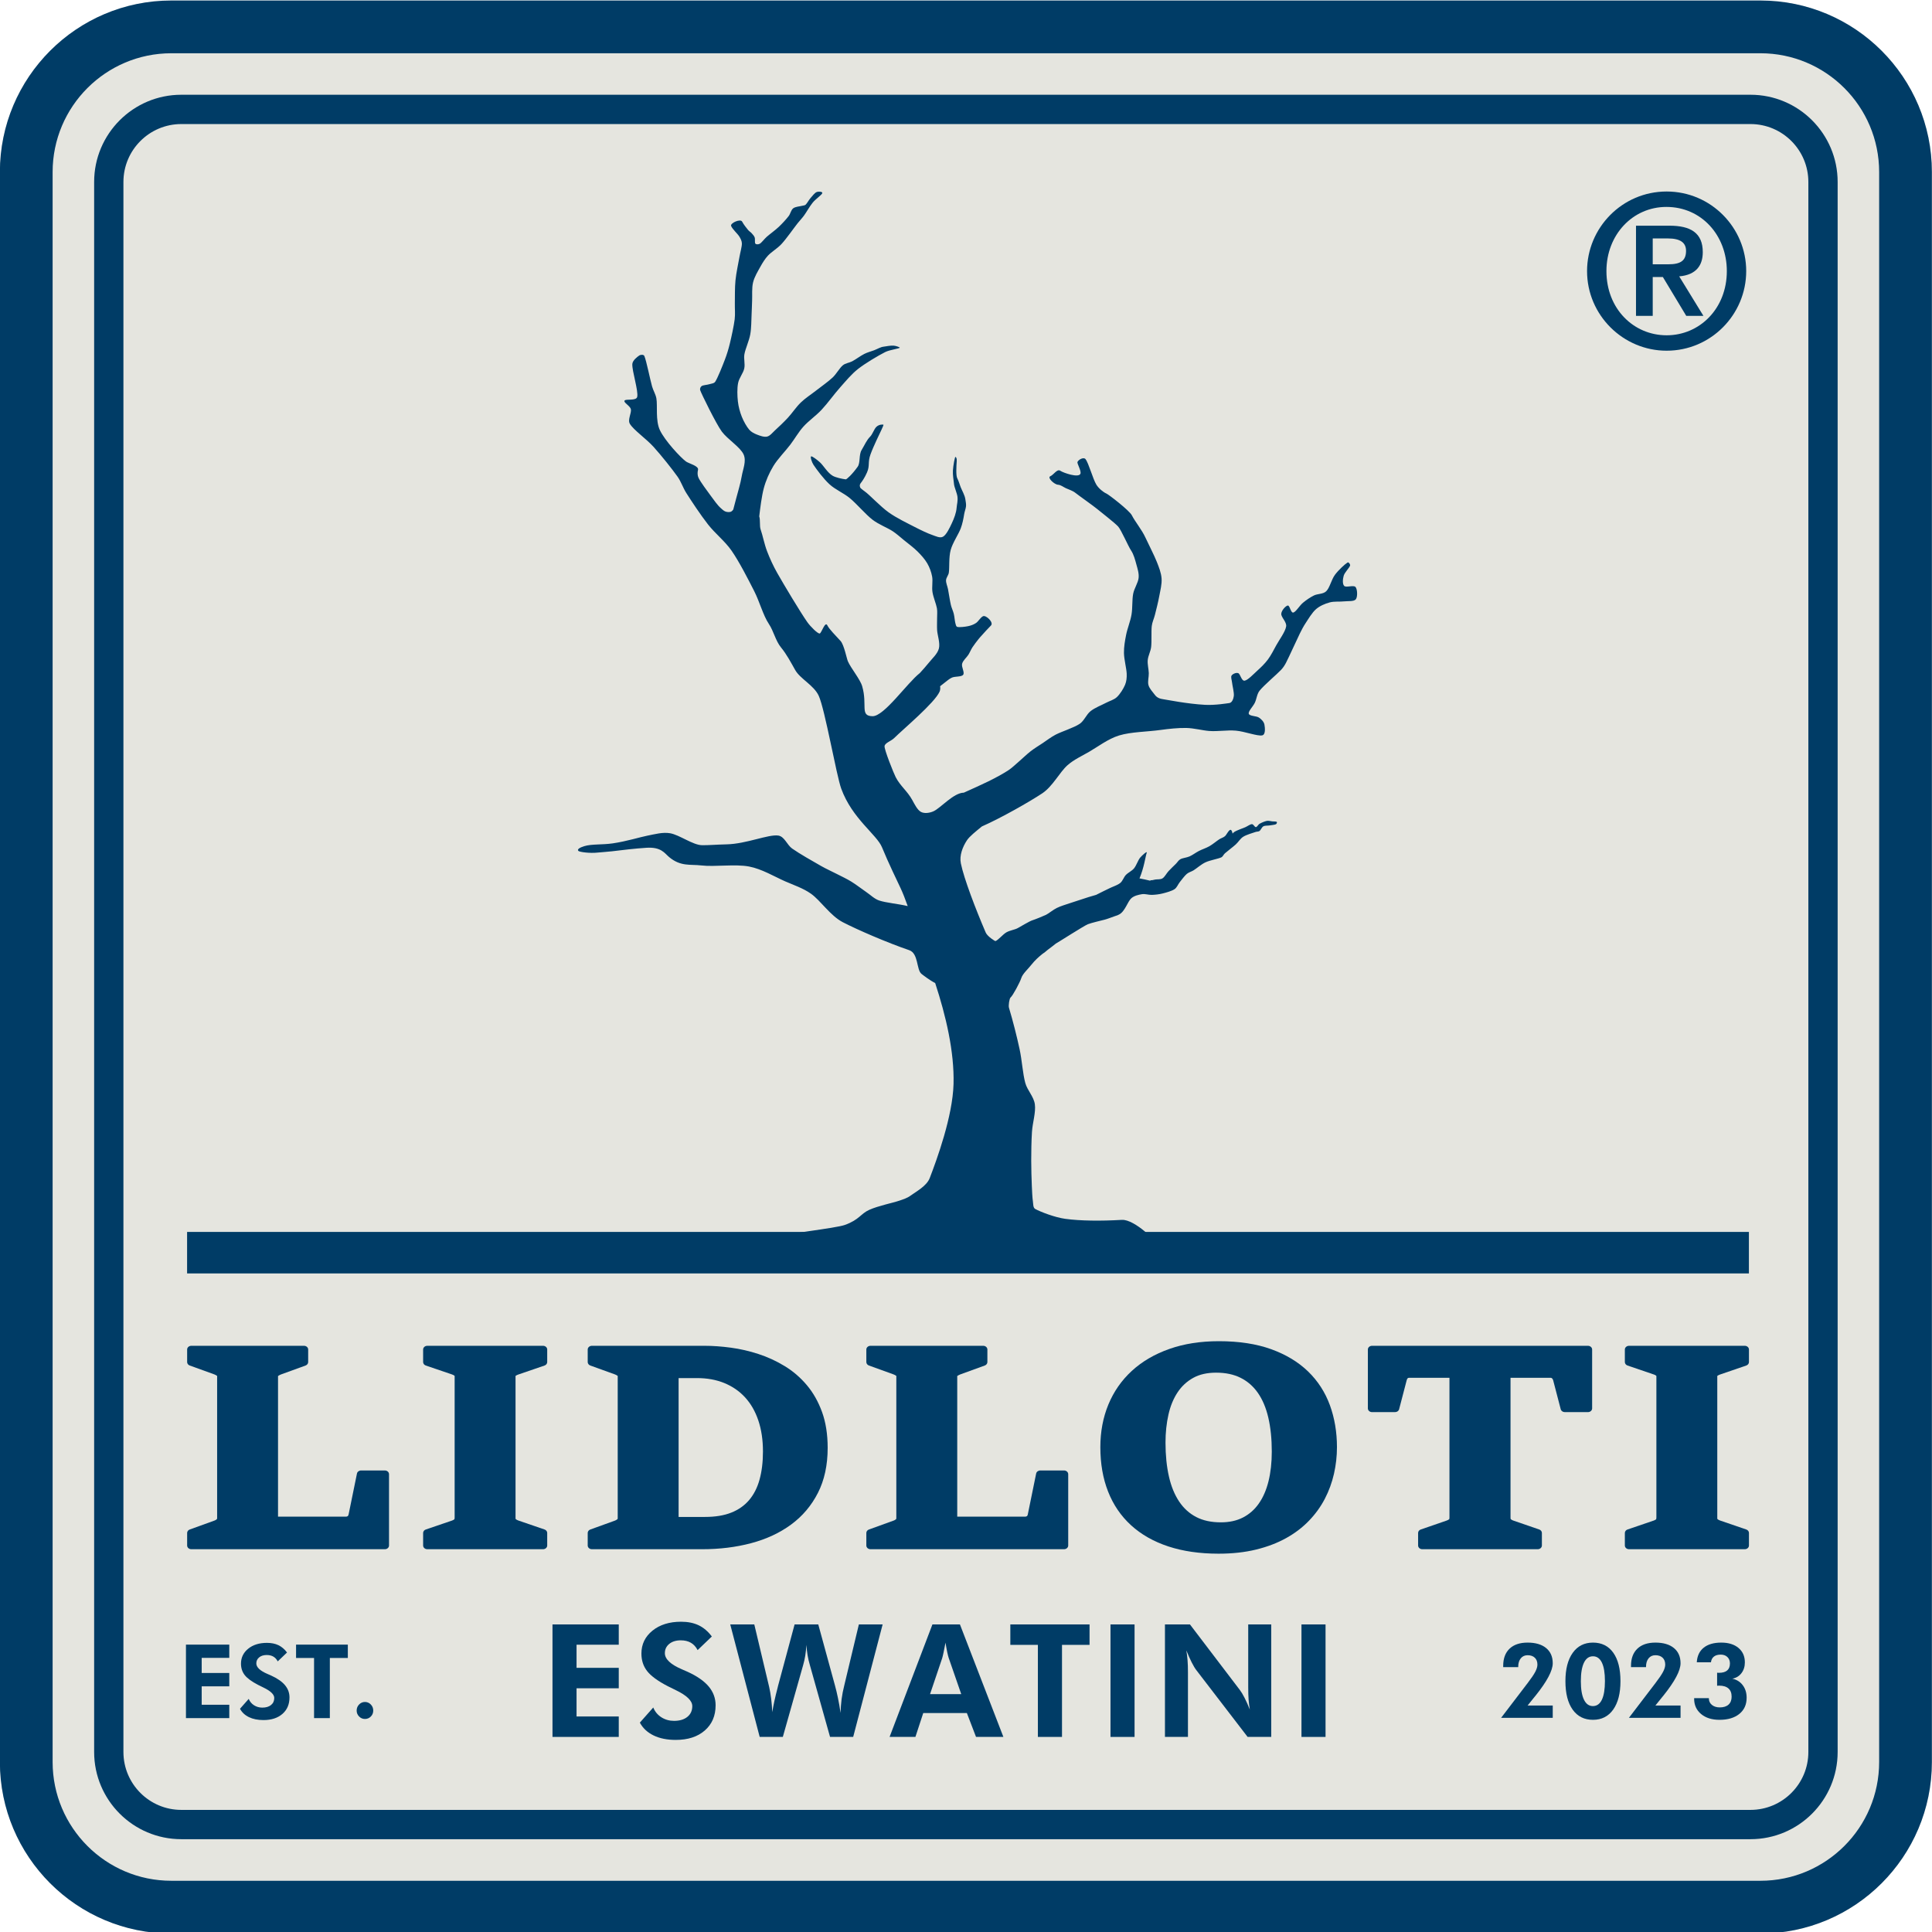<?xml version="1.0" encoding="UTF-8" standalone="no"?>
<svg xmlns="http://www.w3.org/2000/svg" xmlns:xlink="http://www.w3.org/1999/xlink" xmlns:serif="http://www.serif.com/" width="100%" height="100%" viewBox="0 0 3445 3445" version="1.1" xml:space="preserve" style="fill-rule:evenodd;clip-rule:evenodd;stroke-linejoin:round;stroke-miterlimit:2;">
    <g transform="matrix(4.167,0,0,4.167,0,0)">
        <g transform="matrix(1,0,0,1,-1340.55,-826.772)">
            <g transform="matrix(0.704,0,0,0.704,519.098,367.503)">
                <path d="M2341.1,756.948C2341.1,699.402 2294.41,652.682 2236.89,652.682L1270.98,652.682C1213.47,652.682 1166.77,699.402 1166.77,756.948C1166.77,756.948 1166.77,1723.37 1166.77,1723.37C1166.77,1780.91 1213.47,1827.63 1270.98,1827.63L2236.89,1827.63C2294.41,1827.63 2341.1,1780.91 2341.1,1723.37C2341.1,1723.37 2341.1,756.948 2341.1,756.948Z" style="fill:rgb(229,229,223);"></path>
            </g>
            <g transform="matrix(0.704,0,0,0.704,519.098,367.503)">
                <path d="M2341.1,756.948C2341.1,699.402 2294.41,652.682 2236.89,652.682L1270.98,652.682C1213.47,652.682 1166.77,699.402 1166.77,756.948C1166.77,756.948 1166.77,1723.37 1166.77,1723.37C1166.77,1780.91 1213.47,1827.63 1270.98,1827.63L2236.89,1827.63C2294.41,1827.63 2341.1,1780.91 2341.1,1723.37C2341.1,1723.37 2341.1,756.948 2341.1,756.948ZM2309.05,756.948C2309.05,717.098 2276.72,684.744 2236.89,684.744L1270.98,684.744C1231.15,684.744 1198.82,717.098 1198.82,756.948L1198.82,1723.37C1198.82,1763.22 1231.15,1795.57 1270.98,1795.57L2236.89,1795.57C2276.72,1795.57 2309.05,1763.22 2309.05,1723.37L2309.05,756.948Z" style="fill:rgb(0,60,102);"></path>
            </g>
            <g transform="matrix(0.672,0,0,0.672,575.227,407.169)">
                <path d="M2309.05,740.285C2309.05,709.631 2284.18,684.744 2253.54,684.744L1254.33,684.744C1223.69,684.744 1198.82,709.631 1198.82,740.285L1198.82,1740.03C1198.82,1770.68 1223.69,1795.57 1254.33,1795.57L2253.54,1795.57C2284.18,1795.57 2309.05,1770.68 2309.05,1740.03L2309.05,740.285ZM2290.4,740.285L2290.4,1740.03C2290.4,1760.38 2273.89,1776.91 2253.54,1776.91L1254.33,1776.91C1233.99,1776.91 1217.47,1760.38 1217.47,1740.03L1217.47,740.285C1217.47,719.93 1233.99,703.405 1254.33,703.405C1254.33,703.405 2253.54,703.405 2253.54,703.405C2273.89,703.405 2290.4,719.93 2290.4,740.285Z" style="fill:rgb(0,60,102);"></path>
            </g>
            <g transform="matrix(0.86,0,0,0.763,209.073,-113.979)">
                <path d="M1410.08,2090.76C1409.3,2091.08 1408.79,2091.84 1408.79,2092.69L1408.79,2099.74C1408.79,2100.89 1409.72,2101.82 1410.87,2101.82L1507.16,2101.82C1508.31,2101.82 1509.24,2100.89 1509.24,2099.74L1509.24,2059.74C1509.24,2058.59 1508.31,2057.65 1507.16,2057.65L1495.34,2057.65C1494.33,2057.65 1493.47,2058.37 1493.29,2059.36L1489.13,2082.3C1489.07,2082.58 1488.99,2082.82 1488.88,2083.04C1488.88,2083.04 1488.88,2083.04 1488.88,2083.04C1488.83,2083.13 1488.78,2083.2 1488.71,2083.26C1488.58,2083.35 1488.44,2083.43 1488.28,2083.48C1488.13,2083.53 1487.98,2083.56 1487.84,2083.56C1487.84,2083.56 1454.01,2083.56 1454.01,2083.56C1454.01,2083.56 1454.01,2005.19 1454.01,2005.19C1454.01,2004.95 1453.95,2004.74 1454.09,2004.63C1454.52,2004.29 1455,2004.01 1455.53,2003.78C1455.54,2003.78 1467.72,1998.79 1467.72,1998.79C1468.5,1998.46 1469.01,1997.7 1469.01,1996.86L1469.01,1989.81C1469.01,1988.66 1468.08,1987.73 1466.93,1987.73L1410.87,1987.73C1409.72,1987.73 1408.79,1988.66 1408.79,1989.81L1408.79,1996.86C1408.79,1997.7 1409.3,1998.47 1410.08,1998.79L1422.34,2003.78C1422.83,2003.99 1423.27,2004.26 1423.64,2004.58C1423.78,2004.7 1423.71,2004.92 1423.71,2005.19C1423.71,2005.19 1423.71,2084.05 1423.71,2084.05C1423.71,2084.47 1423.73,2084.81 1423.52,2085.01C1423.52,2085.01 1423.52,2085.01 1423.52,2085.01C1423.18,2085.34 1422.8,2085.59 1422.39,2085.75C1422.38,2085.75 1422.37,2085.76 1422.36,2085.76L1410.08,2090.76Z" style="fill:rgb(0,60,102);fill-rule:nonzero;"></path>
                <path d="M1527.55,2090.75C1526.74,2091.05 1526.21,2091.83 1526.21,2092.69L1526.21,2099.74C1526.21,2100.89 1527.14,2101.82 1528.29,2101.82L1585.87,2101.82C1587.02,2101.82 1587.95,2100.89 1587.95,2099.74L1587.95,2092.69C1587.95,2091.83 1587.42,2091.06 1586.62,2090.75L1573.65,2085.74C1573.12,2085.54 1572.69,2085.3 1572.34,2084.97C1572.15,2084.79 1572.19,2084.46 1572.19,2084.05L1572.19,2005.19C1572.19,2004.92 1572.12,2004.7 1572.26,2004.58C1572.63,2004.26 1573.09,2004.02 1573.65,2003.81L1586.62,1998.8C1587.42,1998.49 1587.95,1997.72 1587.95,1996.86L1587.95,1989.81C1587.95,1988.66 1587.02,1987.73 1585.87,1987.73L1528.29,1987.73C1527.14,1987.73 1526.21,1988.66 1526.21,1989.81L1526.21,1996.86C1526.21,1997.72 1526.74,1998.49 1527.55,1998.8L1540.58,2003.8C1540.59,2003.81 1540.61,2003.81 1540.62,2003.82C1541.06,2003.98 1541.45,2004.2 1541.78,2004.5C1541.78,2004.5 1541.78,2004.5 1541.78,2004.5C1541.94,2004.64 1541.89,2004.89 1541.89,2005.19C1541.89,2005.19 1541.89,2084.05 1541.89,2084.05C1541.89,2084.34 1541.87,2084.59 1541.83,2084.8C1541.81,2084.89 1541.82,2084.96 1541.78,2085.01C1541.5,2085.3 1541.09,2085.53 1540.57,2085.75C1540.55,2085.76 1527.55,2090.75 1527.55,2090.75Z" style="fill:rgb(0,60,102);fill-rule:nonzero;"></path>
                <path d="M1609.4,2090.76C1608.62,2091.08 1608.1,2091.84 1608.1,2092.69L1608.1,2099.74C1608.1,2100.89 1609.04,2101.82 1610.19,2101.82L1665.04,2101.82C1673.73,2101.82 1681.85,2100.69 1689.38,2098.44C1697.01,2096.16 1703.64,2092.68 1709.28,2088.01C1714.95,2083.32 1719.41,2077.39 1722.65,2070.22C1725.87,2063.1 1727.5,2054.69 1727.5,2044.96C1727.5,2037.35 1726.56,2030.66 1724.71,2024.89C1722.84,2019.08 1720.31,2014.04 1717.12,2009.78C1713.92,2005.5 1710.24,2001.93 1706.06,1999.08C1701.93,1996.25 1697.58,1994 1693.03,1992.33C1688.5,1990.66 1683.92,1989.48 1679.29,1988.78C1674.68,1988.08 1670.31,1987.73 1666.17,1987.73C1666.17,1987.73 1610.19,1987.73 1610.19,1987.73C1609.04,1987.73 1608.1,1988.66 1608.1,1989.81L1608.1,1996.86C1608.1,1997.7 1608.62,1998.47 1609.4,1998.79L1621.65,2003.78C1622.15,2003.99 1622.59,2004.26 1622.96,2004.58C1623.1,2004.7 1623.03,2004.92 1623.03,2005.19L1623.03,2084.05C1623.03,2084.46 1623.07,2084.79 1622.88,2084.97C1622.53,2085.3 1622.12,2085.57 1621.66,2085.77C1621.65,2085.77 1609.4,2090.76 1609.4,2090.76ZM1666.48,2083.71L1653.33,2083.71C1653.33,2083.71 1653.33,2005.84 1653.33,2005.84C1653.33,2005.84 1662.46,2005.84 1662.46,2005.84C1667.49,2005.84 1672.04,2006.76 1676.09,2008.63C1680.12,2010.5 1683.55,2013.16 1686.38,2016.62C1689.25,2020.14 1691.44,2024.43 1692.97,2029.51C1694.53,2034.68 1695.3,2040.52 1695.3,2047.01C1695.3,2052.93 1694.73,2058.22 1693.58,2062.87C1692.47,2067.37 1690.74,2071.19 1688.38,2074.31C1686.06,2077.36 1683.12,2079.69 1679.56,2081.28C1675.91,2082.92 1671.55,2083.71 1666.48,2083.71Z" style="fill:rgb(0,60,102);fill-rule:nonzero;"></path>
                <path d="M1748.04,2090.76C1747.25,2091.08 1746.74,2091.84 1746.74,2092.69L1746.74,2099.74C1746.74,2100.89 1747.67,2101.82 1748.82,2101.82L1845.11,2101.82C1846.26,2101.82 1847.19,2100.89 1847.19,2099.74L1847.19,2059.74C1847.19,2058.59 1846.26,2057.65 1845.11,2057.65L1833.29,2057.65C1832.29,2057.65 1831.42,2058.37 1831.24,2059.36L1827.08,2082.3C1827.02,2082.58 1826.95,2082.82 1826.83,2083.04C1826.83,2083.04 1826.83,2083.04 1826.83,2083.04C1826.79,2083.13 1826.74,2083.2 1826.66,2083.26C1826.54,2083.35 1826.39,2083.43 1826.23,2083.48C1826.08,2083.53 1825.94,2083.56 1825.79,2083.56C1825.79,2083.56 1791.97,2083.56 1791.97,2083.56C1791.97,2083.56 1791.97,2005.19 1791.97,2005.19C1791.97,2004.95 1791.9,2004.74 1792.04,2004.63C1792.48,2004.29 1792.96,2004.01 1793.49,2003.78C1793.5,2003.78 1805.67,1998.79 1805.67,1998.79C1806.46,1998.46 1806.97,1997.7 1806.97,1996.86L1806.97,1989.81C1806.97,1988.66 1806.04,1987.73 1804.88,1987.73L1748.82,1987.73C1747.67,1987.73 1746.74,1988.66 1746.74,1989.81L1746.74,1996.86C1746.74,1997.7 1747.25,1998.47 1748.04,1998.79L1760.29,2003.78C1760.79,2003.99 1761.22,2004.26 1761.6,2004.58C1761.74,2004.7 1761.66,2004.92 1761.66,2005.19L1761.66,2084.05C1761.66,2084.47 1761.68,2084.81 1761.48,2085.01C1761.48,2085.01 1761.48,2085.01 1761.48,2085.01C1761.13,2085.34 1760.76,2085.59 1760.35,2085.75C1760.34,2085.75 1760.32,2085.76 1760.31,2085.76L1748.04,2090.76Z" style="fill:rgb(0,60,102);fill-rule:nonzero;"></path>
                <path d="M1922.01,2104.32C1928.88,2104.32 1935.1,2103.55 1940.67,2102.01C1946.28,2100.46 1951.26,2098.32 1955.61,2095.59C1959.99,2092.85 1963.78,2089.59 1967,2085.82C1970.21,2082.07 1972.83,2077.97 1974.88,2073.53C1976.92,2069.11 1978.43,2064.44 1979.43,2059.5C1980.41,2054.6 1980.91,2049.62 1980.91,2044.59C1980.91,2036.12 1979.73,2028.28 1977.4,2021.06C1975.03,2013.75 1971.4,2007.43 1966.54,2002.12C1961.66,1996.8 1955.53,1992.63 1948.13,1989.62C1940.81,1986.65 1932.16,1985.15 1922.16,1985.15C1912.98,1985.15 1904.76,1986.61 1897.49,1989.51C1890.15,1992.42 1883.94,1996.53 1878.84,2001.81C1873.74,2007.09 1869.85,2013.38 1867.17,2020.68C1864.52,2027.92 1863.18,2035.89 1863.18,2044.59C1863.18,2053.83 1864.46,2062.11 1867.01,2069.43C1869.59,2076.86 1873.4,2083.16 1878.43,2088.35C1883.46,2093.54 1889.65,2097.51 1897,2100.25C1904.26,2102.95 1912.59,2104.32 1922.01,2104.32ZM1923.14,2086.74C1918.4,2086.74 1914.32,2085.77 1910.9,2083.77C1907.48,2081.77 1904.66,2078.89 1902.43,2075.15C1900.12,2071.26 1898.41,2066.57 1897.31,2061.07C1896.17,2055.43 1895.6,2049.08 1895.6,2042.01C1895.6,2036.4 1896.09,2031.14 1897.08,2026.25C1898.04,2021.47 1899.55,2017.32 1901.64,2013.79C1903.66,2010.38 1906.24,2007.68 1909.4,2005.71C1912.53,2003.75 1916.33,2002.8 1920.79,2002.8C1925.5,2002.8 1929.58,2003.76 1933.02,2005.72C1936.46,2007.67 1939.3,2010.48 1941.56,2014.13C1943.89,2017.91 1945.62,2022.53 1946.75,2028C1947.91,2033.61 1948.48,2039.97 1948.48,2047.09C1948.48,2053.23 1947.93,2058.8 1946.83,2063.79C1945.75,2068.66 1944.14,2072.83 1941.98,2076.28C1939.9,2079.62 1937.29,2082.2 1934.14,2084.03C1931.01,2085.85 1927.34,2086.74 1923.14,2086.74Z" style="fill:rgb(0,60,102);fill-rule:nonzero;"></path>
                <path d="M2022.62,2090.75C2021.81,2091.06 2021.29,2091.83 2021.29,2092.69L2021.29,2099.74C2021.29,2100.89 2022.22,2101.82 2023.37,2101.82L2080.79,2101.82C2081.94,2101.82 2082.88,2100.89 2082.88,2099.74L2082.88,2092.69C2082.88,2091.83 2082.35,2091.06 2081.55,2090.75L2068.67,2085.75C2068.65,2085.74 2068.63,2085.74 2068.62,2085.73C2068.18,2085.57 2067.8,2085.33 2067.46,2085.01C2067.25,2084.81 2067.27,2084.47 2067.27,2084.05C2067.27,2084.05 2067.27,2005.68 2067.27,2005.68C2067.27,2005.68 2087.31,2005.68 2087.31,2005.68C2087.52,2005.68 2087.7,2005.78 2087.87,2005.93C2087.87,2005.93 2087.87,2005.93 2087.87,2005.93C2088.16,2006.18 2088.34,2006.54 2088.47,2006.99C2088.47,2007 2092.25,2023.31 2092.25,2023.31C2092.47,2024.26 2093.31,2024.93 2094.28,2024.93L2105.79,2024.93C2106.94,2024.93 2107.88,2023.99 2107.88,2022.84L2107.88,1989.81C2107.88,1988.66 2106.94,1987.73 2105.79,1987.73L1998.37,1987.73C1997.22,1987.73 1996.29,1988.66 1996.29,1989.81L1996.29,2022.84C1996.29,2023.99 1997.22,2024.93 1998.37,2024.93L2009.81,2024.93C2010.78,2024.93 2011.62,2024.26 2011.84,2023.31L2015.62,2006.98C2015.75,2006.5 2015.9,2006.11 2016.17,2005.86C2016.17,2005.86 2016.17,2005.86 2016.17,2005.86C2016.34,2005.71 2016.58,2005.68 2016.85,2005.68C2016.85,2005.68 2036.89,2005.68 2036.89,2005.68C2036.89,2005.68 2036.89,2084.05 2036.89,2084.05C2036.89,2084.33 2036.87,2084.57 2036.83,2084.78C2036.81,2084.86 2036.82,2084.93 2036.78,2084.97C2036.47,2085.28 2036.03,2085.53 2035.48,2085.75C2035.47,2085.76 2022.62,2090.75 2022.62,2090.75Z" style="fill:rgb(0,60,102);fill-rule:nonzero;"></path>
                <path d="M2125.5,2090.75C2124.7,2091.05 2124.16,2091.83 2124.16,2092.69L2124.16,2099.74C2124.16,2100.89 2125.1,2101.82 2126.25,2101.82L2183.82,2101.82C2184.97,2101.82 2185.91,2100.89 2185.91,2099.74L2185.91,2092.69C2185.91,2091.83 2185.38,2091.06 2184.57,2090.75L2171.6,2085.74C2171.08,2085.54 2170.64,2085.3 2170.3,2084.97C2170.11,2084.79 2170.15,2084.46 2170.15,2084.05C2170.15,2084.05 2170.15,2005.19 2170.15,2005.19C2170.15,2004.92 2170.08,2004.7 2170.22,2004.58C2170.58,2004.26 2171.05,2004.02 2171.6,2003.81L2184.57,1998.8C2185.38,1998.49 2185.91,1997.72 2185.91,1996.86L2185.91,1989.81C2185.91,1988.66 2184.97,1987.73 2183.82,1987.73L2126.25,1987.73C2125.1,1987.73 2124.16,1988.66 2124.16,1989.81L2124.16,1996.86C2124.16,1997.72 2124.7,1998.49 2125.5,1998.8L2138.53,2003.8C2138.55,2003.81 2138.56,2003.81 2138.58,2003.82C2139.02,2003.98 2139.41,2004.2 2139.74,2004.5C2139.74,2004.5 2139.74,2004.5 2139.74,2004.5C2139.89,2004.64 2139.85,2004.89 2139.85,2005.19C2139.85,2005.19 2139.85,2084.05 2139.85,2084.05C2139.85,2084.34 2139.83,2084.59 2139.78,2084.8C2139.77,2084.89 2139.78,2084.96 2139.74,2085.01C2139.46,2085.3 2139.04,2085.53 2138.52,2085.75C2138.51,2085.76 2125.5,2090.75 2125.5,2090.75Z" style="fill:rgb(0,60,102);fill-rule:nonzero;"></path>
            </g>
            <g transform="matrix(1,0,0,1,-5.50671e-13,2.591)">
                <g transform="matrix(0.86,0,0,0.821,246.385,34.517)">
                    <rect x="1365.38" y="1603.93" width="777.121" height="21.629" style="fill:rgb(0,60,102);"></rect>
                </g>
                <g transform="matrix(0.602,0,0,0.602,708.641,584.785)">
                    <path d="M1694.91,1041.74C1693.18,1036.86 1691.47,1032.42 1689.68,1028.66C1687.83,1024.75 1685.94,1020.8 1684.1,1016.84C1681.47,1011.19 1678.92,1005.54 1676.64,999.981C1672.86,990.76 1655.5,979.723 1647.66,958.28C1644.2,948.805 1636.09,901.872 1631.65,892.237C1628.19,884.73 1618.54,880.303 1614.95,873.976C1611.84,868.501 1608.9,862.831 1604.91,857.97C1600.92,853.109 1599.71,846.426 1596.17,841.114C1592.12,835.037 1589.63,825.391 1585.77,817.81C1581.36,809.145 1575.17,797.004 1569.71,789.123C1564.96,782.275 1558.16,777.078 1553.01,770.525C1547.65,763.697 1541.16,753.82 1537.55,748.152C1535.18,744.443 1533.86,740.105 1531.32,736.517C1527.43,731.039 1519.88,721.546 1514.23,715.285C1508.99,709.484 1500.11,703.408 1497.42,698.948C1495.62,695.964 1498.74,691.269 1498.1,688.522C1497.54,686.071 1492.85,683.921 1493.61,682.462C1494.36,681.002 1501.97,682.835 1502.63,679.765C1503.55,675.438 1498.91,661.395 1499.15,656.497C1499.27,653.882 1502.64,651.336 1504.07,650.375C1505.08,649.693 1507.24,649.6 1507.71,650.727C1509.23,654.39 1511.76,667.327 1513.19,672.35C1514.01,675.254 1515.73,677.897 1516.26,680.868C1517.18,686.041 1515.52,696.554 1518.73,703.389C1522.24,710.868 1533.48,722.952 1537.34,725.741C1539.29,727.153 1546.55,728.851 1545.85,731.649C1545.38,733.52 1545.41,735.69 1546.26,737.422C1547.77,740.488 1552.26,746.475 1554.88,750.047C1557.13,753.092 1559.79,756.921 1562.04,758.851C1563.78,760.35 1565.01,761.905 1568.35,761.626C1569.55,761.525 1570.32,760.733 1570.91,759.818C1571.6,757.268 1572.34,754.472 1572.95,752.089C1574.22,747.19 1576.03,741.451 1576.91,736.227C1577.78,731.118 1580.37,725.475 1578.27,720.742C1575.91,715.447 1566.92,710.028 1562.77,704.455C1558.88,699.226 1548.19,677.524 1547.38,674.985C1547.06,673.995 1547.61,672.634 1548.48,672.067C1549.55,671.368 1552.21,671.309 1553.82,670.794C1555.29,670.32 1557.27,670.285 1558.1,668.977C1559.95,666.067 1563.2,657.846 1564.93,653.337C1566.36,649.618 1567.52,645.792 1568.46,641.922C1569.62,637.141 1571.31,629.435 1571.91,624.647C1572.38,620.858 1571.95,617.011 1572.03,613.195C1572.13,608.579 1571.94,602.341 1572.48,596.951C1573.03,591.453 1574.57,584.571 1575.33,580.202C1575.88,577.044 1577.05,573.137 1577.03,570.739C1577.02,568.991 1576.13,567.307 1575.22,565.817C1573.94,563.743 1570.35,560.658 1569.39,558.295C1568.55,556.238 1576.03,552.952 1577.2,555.185C1578.33,557.322 1580.26,559.702 1581.4,561.091C1582.15,562.015 1583.25,562.621 1584.04,563.517C1584.82,564.414 1585.73,565.332 1586.13,566.47C1586.56,567.692 1586,570.11 1586.62,570.845C1587.23,571.58 1588.9,571.428 1589.81,570.881C1591.15,570.078 1592.95,567.55 1594.66,566.032C1596.9,564.041 1600.66,561.392 1603.26,558.935C1605.78,556.561 1608.56,553.489 1610.27,551.288C1611.59,549.593 1611.92,546.955 1613.53,545.73C1615.14,544.505 1618.47,544.364 1619.94,543.936C1620.75,543.701 1621.73,543.739 1622.35,543.164C1623.34,542.243 1624.57,539.894 1625.86,538.408C1627.17,536.913 1628.79,534.756 1630.17,534.194C1631.43,533.683 1634.62,533.799 1634.16,535.037C1633.7,536.275 1629.41,539.193 1627.43,541.622C1625.27,544.262 1623,548.41 1621.2,550.876C1619.78,552.812 1618.1,554.536 1616.61,556.419C1613.95,559.781 1608.77,567.228 1605.26,571.051C1602.39,574.186 1598.1,576.653 1595.58,579.36C1593.4,581.705 1591.72,584.494 1590.16,587.291C1588.4,590.468 1585.94,594.444 1584.98,598.421C1584,602.45 1584.48,607.65 1584.3,611.465C1584.15,614.748 1584.11,618.036 1583.93,621.317C1583.71,625.31 1583.82,630.786 1582.97,635.423C1582.12,640.12 1579.53,645.463 1578.82,649.495C1578.24,652.817 1579.43,656.32 1578.71,659.615C1577.96,663.025 1575.05,666.281 1574.34,669.955C1573.58,673.853 1573.75,679.005 1574.19,683.005C1574.61,686.751 1575.66,690.613 1577,693.957C1578.3,697.208 1580.43,700.965 1582.23,703.071C1583.65,704.739 1585.74,705.803 1587.78,706.595C1589.9,707.418 1592.82,708.515 1594.96,708.006C1597.1,707.497 1598.83,705.152 1600.6,703.54C1603.07,701.304 1606.86,697.716 1609.76,694.585C1612.81,691.289 1615.61,686.97 1618.93,683.766C1622.2,680.608 1626.1,678.17 1629.68,675.361C1633.44,672.406 1638.32,669.041 1641.5,666.035C1644.26,663.437 1646.46,659.254 1648.79,657.326C1650.66,655.781 1653.34,655.605 1655.48,654.47C1658.03,653.121 1661.47,650.54 1664.06,649.237C1666.27,648.125 1668.7,647.513 1671.02,646.65C1673.33,645.788 1675.51,644.318 1677.97,644.063C1679.82,643.871 1682.42,643.158 1685.09,643.381C1686.8,643.524 1689.2,644.507 1689.26,644.759C1689.41,645.404 1682.1,646.287 1678.88,647.936C1673.93,650.462 1664.93,655.761 1659.62,659.919C1654.88,663.637 1651.03,668.394 1647.02,672.888C1642.68,677.736 1638,684.331 1633.62,689.008C1629.61,693.28 1624.43,696.818 1620.74,700.947C1617.21,704.884 1614.63,709.576 1611.42,713.782C1607.87,718.451 1602.55,723.783 1599.4,728.965C1596.41,733.899 1594.05,739.294 1592.57,744.871C1591.14,750.248 1590.05,758.764 1589.37,764.718C1590.23,767.234 1589.5,771.537 1590.33,773.919C1591.9,778.471 1592.97,784.371 1594.89,789.396C1596.86,794.562 1599.33,799.95 1602.14,804.917C1606.92,813.329 1618.5,832.694 1623.53,839.869C1625.83,843.141 1631.08,848.316 1632.38,847.972C1633.67,847.629 1636.19,838.895 1637.8,842.223C1639.11,844.917 1643.46,849.191 1647.19,853.301C1649.64,856.001 1651.49,865.622 1652.36,867.687C1654.38,872.459 1661.1,880.473 1662.54,885.449C1666.45,898.898 1660.67,906.61 1669.9,906.764C1678.16,906.901 1694.5,883.143 1703.52,876.098C1705.58,873.844 1707.99,871.142 1709.76,868.924C1712.38,865.637 1716.06,862.518 1717.07,858.637C1718.07,854.755 1716.02,849.213 1715.81,845.635C1715.64,842.817 1715.81,839.77 1715.79,837.168C1715.77,834.786 1716.08,832.369 1715.67,830.022C1715.12,826.905 1713.07,822.219 1712.5,818.463C1711.95,814.844 1712.88,810.889 1712.26,807.484C1711.65,804.179 1710.44,800.935 1708.75,798.032C1707.01,795.056 1704.41,792.184 1701.84,789.626C1699.1,786.896 1695.25,784.066 1692.29,781.656C1689.58,779.452 1687,777.067 1684.07,775.164C1680.33,772.736 1674.18,770.414 1669.87,767.087C1664.81,763.18 1658.81,755.926 1653.71,751.723C1649.22,748.018 1643.56,745.814 1639.27,741.871C1634.97,737.911 1630.04,731.264 1627.87,727.965C1626.75,726.266 1625.49,722.365 1626.26,722.079C1627.02,721.792 1630.61,724.579 1632.46,726.247C1635.01,728.541 1637.91,733.73 1641.54,735.843C1643.72,737.113 1648.19,738.067 1650.87,738.411C1651.45,738.485 1655.45,734.917 1659.37,729.382C1661.29,726.669 1660.16,720.873 1662.07,717.679C1664.45,713.708 1665.64,710.625 1668.16,708.088C1670.01,706.222 1670.96,702.646 1672.69,701.037C1674.7,699.169 1677.37,699.411 1677.63,699.542C1678.03,699.74 1675.5,704.662 1672.78,710.508C1671.23,713.842 1669.61,717.478 1668.44,720.707C1666.36,726.467 1668.15,728.49 1665.97,733.496C1664.28,737.356 1662.53,739.764 1661.38,741.279C1660.36,742.616 1661.06,744.348 1661.5,744.721C1662.47,745.549 1663.44,746.33 1664.36,746.967C1667.63,749.23 1675.43,757.662 1681.35,761.871C1687.1,765.968 1694.65,769.542 1699.83,772.225C1703.94,774.35 1709.07,776.828 1712.45,777.972C1714.9,778.8 1717.92,780.433 1720.12,779.092C1722.43,777.694 1724.68,773.006 1726.27,769.585C1727.86,766.157 1729.38,762.371 1729.68,758.524C1729.88,755.943 1730.65,753.84 1730.25,750.628C1729.96,748.33 1728.04,743.886 1727.85,742.049C1727.49,738.399 1726.85,735.352 1727.04,732.091C1727.23,728.83 1728.46,721.563 1728.97,722.485C1729.17,722.847 1729.91,723.08 1729.75,725.425C1729.49,729.169 1729.11,735.636 1730.12,737.624C1731.15,739.624 1731.74,741.82 1732.54,743.918C1733.5,746.427 1735.49,749.576 1735.9,752.676C1736.1,754.17 1736.51,755.88 1736.35,757.53C1736.15,759.399 1735.35,761.217 1735.06,763.034C1734.51,766.464 1733.82,769.977 1732.59,773.26C1730.99,777.535 1726.84,783.438 1725.43,788.686C1724.03,793.873 1724.68,801.175 1724.13,804.747C1723.84,806.635 1722.25,808.216 1722.15,810.123C1722.06,812.077 1723.13,814.345 1723.55,816.472C1724.12,819.394 1724.89,824.745 1725.58,827.653C1726.08,829.795 1727.11,831.786 1727.64,833.921C1728.17,836.076 1728.35,839.022 1728.77,840.585C1729.05,841.572 1729.21,843.06 1730.21,843.299C1731.72,843.662 1735.62,843.224 1737.83,842.764C1739.8,842.354 1741.76,841.655 1743.43,840.538C1745.18,839.368 1746.35,836.881 1748.33,835.744C1750.45,834.532 1756.26,840.16 1754.09,842.278C1751.85,844.475 1748.93,847.805 1747.43,849.454C1746.62,850.341 1745.81,851.227 1745.07,852.173C1743.98,853.563 1742.08,855.982 1740.91,857.799C1739.83,859.481 1739.11,861.378 1738.04,863.073C1736.82,865.018 1734.2,867.103 1733.58,869.473C1732.97,871.843 1735.54,875.655 1734.34,877.29C1733.15,878.926 1728.65,878.334 1726.43,879.285C1724.43,880.145 1722.81,881.705 1721.07,883C1720.12,883.703 1719.03,884.573 1717.93,885.459C1718.14,886.866 1718.05,888.199 1717.56,889.314C1714.04,897.306 1691.76,915.903 1685.25,922.339C1683.16,924.4 1678.86,925.685 1678.45,927.931C1678.04,930.177 1684.96,947.351 1686.33,950.018C1689.6,956.41 1694.52,959.79 1698.11,966.285C1699.8,969.355 1701.79,973.438 1704.31,974.782C1706.83,976.126 1710.51,975.564 1713.23,974.346C1718.31,972.067 1727.45,961.21 1734.81,961.105C1740.92,958.37 1747.89,955.208 1752.23,953.085C1757.02,950.743 1762.66,947.658 1766.23,945.354C1768.91,943.62 1771.2,941.335 1773.63,939.264C1776.31,936.985 1779.41,933.912 1782.28,931.684C1785,929.571 1787.97,927.802 1790.84,925.896C1793.8,923.93 1796.79,921.581 1800.04,919.889C1804.41,917.608 1812.96,914.996 1817.11,912.209C1820.41,909.988 1821.79,905.646 1824.89,903.166C1828.02,900.672 1832.76,898.913 1835.88,897.243C1838.45,895.866 1841.5,895.155 1843.62,893.149C1845.88,891.016 1848.26,887.203 1849.41,884.446C1850.44,882.011 1850.67,879.248 1850.57,876.609C1850.44,872.838 1848.69,866.427 1848.62,861.818C1848.55,857.501 1849.31,853.191 1850.15,848.955C1851.04,844.416 1853.14,839.46 1853.98,834.589C1854.81,829.718 1854.32,824.073 1855.17,819.729C1855.92,815.849 1858.65,812.001 1859.03,808.522C1859.39,805.275 1858.31,802.003 1857.44,798.854C1856.54,795.583 1855.61,791.85 1853.64,788.897C1851.57,785.799 1846.72,774.448 1844.5,771.946C1842.18,769.342 1831.45,761.091 1829.53,759.441C1827.43,757.641 1815.96,749.519 1814.08,747.993C1812.2,746.466 1809.36,745.636 1807.3,744.675C1805.46,743.817 1803.75,742.35 1801.72,742.226C1799.14,742.069 1793.9,737.199 1796.25,736.204C1798.66,735.186 1801.12,730.769 1803.35,732.289C1805.6,733.817 1816.61,737.608 1817.69,734.354C1818.41,732.206 1815.04,727.084 1815.61,725.969C1816.52,724.188 1820,722.466 1821.27,724.006C1823.5,726.699 1826.49,738.052 1828.97,742.129C1830.61,744.848 1834.03,747.595 1836.1,748.466C1837.74,749.161 1852.51,760.542 1854.24,763.981C1856.49,768.429 1861.28,774.153 1863.85,779.72C1866.46,785.392 1870.03,792.14 1871.95,796.996C1873.46,800.82 1875.06,804.785 1875.36,808.852C1875.65,812.92 1874.48,817.252 1873.72,821.402C1872.93,825.728 1871.5,831.273 1870.61,834.811C1869.95,837.439 1868.71,839.938 1868.39,842.629C1867.94,846.425 1868.42,853.544 1867.94,857.585C1867.56,860.764 1865.8,863.788 1865.52,866.88C1865.25,869.963 1866.18,873.172 1866.27,876.137C1866.35,878.98 1865.34,882.097 1866.05,884.668C1866.77,887.239 1868.99,889.406 1870.56,891.563C1872.09,893.663 1874.23,894.406 1876.81,894.742C1879.08,895.04 1893.34,897.976 1906.24,898.679C1913.53,899.076 1922.36,897.552 1923.5,897.42C1925.46,897.193 1926.45,894.393 1926.7,892.433C1927.02,889.973 1925.68,885.093 1925.43,882.657C1925.26,881.05 1924.42,878.896 1925.16,877.817C1925.9,876.737 1928.34,875.566 1929.88,876.181C1931.41,876.795 1932.12,881.808 1934.38,881.504C1936.64,881.201 1940.68,876.864 1943.44,874.36C1946.12,871.924 1948.76,869.383 1950.93,866.479C1953.17,863.468 1955.01,859.745 1956.91,856.299C1959.08,852.377 1963.33,846.676 1963.91,842.948C1964.41,839.767 1960.24,836.412 1960.44,833.935C1960.63,831.458 1963.68,828.228 1965.1,828.088C1966.52,827.948 1967.16,833.425 1968.95,833.096C1970.75,832.767 1973.43,828.137 1975.87,826.116C1978.26,824.143 1980.85,822.337 1983.6,820.97C1986.36,819.603 1990.19,820.093 1992.41,817.916C1994.91,815.464 1996.07,809.66 1998.59,806.26C2001.07,802.911 2005.74,798.611 2007.54,797.519C2008.35,797.026 2009.62,798.798 2009.35,799.708C2008.9,801.275 2005.5,804.51 2004.81,806.922C2004.14,809.253 2003.81,812.848 2005.21,814.183C2006.61,815.517 2011.85,813.348 2013.22,814.929C2014.59,816.509 2014.78,821.965 2013.43,823.665C2012.08,825.366 2007.92,824.8 2005.13,825.134C2002.03,825.504 1998.14,824.972 1994.82,825.889C1991.5,826.806 1987.9,828.3 1985.19,830.637C1982.34,833.093 1979.66,837.723 1977.73,840.624C1976.16,842.98 1974.86,845.508 1973.61,848.044C1971.3,852.722 1966.07,864.402 1963.85,868.693C1962.91,870.527 1961.75,872.288 1960.34,873.789C1957.2,877.108 1948.15,884.71 1945.04,888.608C1943.12,891.006 1942.95,894.441 1941.66,897.176C1940.39,899.88 1936.84,903.253 1937.34,905.02C1937.83,906.786 1942.78,906.481 1944.63,907.775C1946.36,908.978 1948.11,910.71 1948.48,912.783C1948.86,914.884 1949.42,919.855 1946.89,920.383C1943.49,921.09 1934.4,917.55 1928.11,917.028C1921.82,916.507 1915.46,917.724 1909.16,917.256C1904.56,916.914 1898.4,915.241 1892.95,915.124C1887.23,915.001 1880.27,915.755 1874.81,916.518C1865.17,917.862 1853.66,917.86 1845.16,920.454C1837.41,922.819 1829.94,928.551 1823.82,932.081C1818.6,935.095 1812.97,937.635 1808.46,941.636C1802.91,946.555 1797.98,956.642 1790.54,961.593C1781.46,967.625 1761.26,979.111 1747.64,985.118C1743.35,988.637 1738.85,992.159 1736.97,995.032C1733.88,999.747 1731.55,1005.86 1732.68,1011.38C1734.91,1022.3 1743.24,1044 1750.34,1060.51C1751.57,1063.37 1756.99,1066.71 1757.28,1066.61C1759.32,1065.88 1762.56,1061.79 1765.1,1060.37C1767.57,1058.99 1770.9,1058.57 1773.07,1057.42C1774.95,1056.42 1781.47,1052.45 1783.47,1051.85C1785.15,1051.35 1791.61,1048.75 1793.17,1047.97C1795.3,1046.91 1798.17,1044.39 1800.93,1043.05C1803.77,1041.66 1807.12,1040.72 1810.25,1039.65C1814,1038.37 1819.71,1036.51 1823.46,1035.34C1825.23,1034.79 1827.07,1034.26 1828.87,1033.75C1829.12,1033.62 1829.37,1033.49 1829.61,1033.37C1832.48,1031.88 1835.56,1030.43 1838.29,1029.09C1840.46,1028.02 1843.07,1027.18 1845,1025.99C1845.34,1025.76 1845.62,1025.57 1845.84,1025.41C1845.88,1025.38 1845.93,1025.34 1845.98,1025.3C1847.77,1023.85 1848.37,1021.31 1849.95,1019.63C1851.58,1017.9 1854.18,1016.84 1855.78,1014.91C1857.47,1012.86 1858.59,1009.18 1860.09,1007.35C1861.32,1005.85 1865.4,1002.09 1864.78,1003.92C1863.85,1006.69 1862.91,1014.35 1859.67,1022.05C1862.06,1022.48 1864.73,1023.07 1867.14,1023.67C1867.58,1023.35 1868.05,1023.22 1868.54,1023.36C1869.31,1023.2 1870.07,1022.98 1870.85,1022.86C1872.41,1022.6 1874.56,1022.95 1876.04,1022.01C1877.62,1021.01 1878.81,1018.52 1880.32,1016.88C1881.9,1015.16 1884.15,1013.07 1885.56,1011.66C1886.63,1010.58 1887.41,1009.12 1888.75,1008.4C1890.37,1007.52 1893.18,1007.33 1895.26,1006.41C1897.45,1005.44 1899.64,1003.72 1901.92,1002.55C1904.27,1001.34 1907,1000.52 1909.36,999.17C1911.77,997.788 1914.54,995.434 1916.37,994.251C1917.65,993.429 1919.23,993.07 1920.37,992.072C1921.64,990.971 1922.38,988.718 1923.95,987.647C1924.8,987.065 1925.49,988.395 1925.83,990.204C1926.16,989.789 1926.52,989.414 1926.94,989.125C1928.86,987.813 1932.77,986.617 1934.87,985.679C1936.45,984.976 1938.32,983.512 1939.58,983.499C1940.74,983.487 1941.47,985.65 1942.38,985.602C1943.3,985.555 1944.01,983.804 1945.05,983.214C1946.35,982.476 1948.67,981.456 1950.17,981.174C1951.44,980.935 1952.86,981.406 1954.03,981.522C1955.09,981.626 1956.76,981.531 1957.19,981.87C1957.62,982.209 1957.16,983.29 1956.63,983.555C1955.79,983.977 1953.62,984.154 1952.14,984.401C1950.67,984.645 1948.91,984.38 1947.72,985.037C1946.53,985.693 1945.91,987.67 1944.98,988.338C1944.2,988.903 1943.09,988.72 1942.18,989.042C1940.25,989.726 1935.76,990.962 1933.41,992.442C1931.25,993.8 1929.97,996.212 1928.08,997.921C1925.9,999.888 1922.08,1002.71 1920.36,1004.25C1919.4,1005.11 1918.94,1006.58 1917.77,1007.12C1915.46,1008.19 1909.82,1009.11 1906.54,1010.64C1903.47,1012.08 1900.32,1014.94 1898.11,1016.31C1896.56,1017.27 1894.66,1017.68 1893.28,1018.87C1891.65,1020.26 1889.76,1022.88 1888.3,1024.7C1886.98,1026.34 1886.28,1028.6 1884.52,1029.75C1882.47,1031.1 1878.7,1032.11 1876.03,1032.78C1873.56,1033.4 1870.89,1033.68 1868.45,1033.77C1866.08,1033.85 1863.69,1032.9 1861.36,1033.28C1858.92,1033.68 1855.85,1034.38 1853.85,1036.17C1851.14,1038.58 1849.42,1045.59 1845.09,1047.75C1844.83,1047.88 1844.55,1048.01 1844.26,1048.13C1844.15,1048.22 1844.05,1048.28 1843.96,1048.31C1843.83,1048.34 1843.69,1048.38 1843.54,1048.42C1842.93,1048.66 1842.26,1048.88 1841.55,1049.1C1839.38,1049.88 1836.68,1050.94 1834.93,1051.38C1832.23,1052.08 1825.56,1053.61 1822.93,1054.64C1820.44,1055.61 1802.33,1067.2 1800.15,1068.42L1800.15,1068.42C1798.55,1069.75 1796.6,1071.19 1794.57,1072.72C1793.2,1073.88 1791.83,1075.02 1790.53,1075.85C1787.71,1078.11 1785.13,1080.54 1783.29,1082.88C1780.26,1086.73 1776.65,1089.72 1775.62,1092.96C1774.68,1095.95 1769.6,1105.44 1768.02,1106.72C1767.14,1107.44 1766.42,1112.44 1766.88,1113.99C1769.79,1123.68 1772.49,1134.47 1774.42,1143.38C1776.15,1151.34 1776.67,1160.93 1778.48,1167.46C1779.95,1172.8 1784.53,1177.12 1785.28,1182.61C1786.07,1188.4 1783.65,1195.65 1783.23,1202.21C1782.8,1208.9 1782.72,1216.32 1782.7,1222.71C1782.69,1228.68 1782.94,1235.77 1783.13,1240.6C1783.29,1244.31 1783.49,1248.97 1783.9,1251.71C1784.18,1253.56 1783.95,1256.18 1785.6,1257.07C1789.43,1259.12 1799.48,1263.03 1806.87,1264.04C1817.56,1265.51 1832.18,1265.65 1847.09,1264.78C1856.38,1264.24 1873.23,1281.43 1872.11,1282.55C1871.55,1283.12 1867.03,1281.07 1861.57,1278.62C1856.07,1276.14 1843.4,1280.37 1839.04,1279.31C1830.85,1277.3 1807.04,1279.31 1810.72,1280.57C1819.93,1283.71 1834.24,1283.94 1836.88,1284.97C1858.02,1293.28 1827.29,1289.13 1804.79,1285.56C1797.45,1284.39 1790.25,1279.97 1782.63,1278.55C1769.65,1276.12 1761.01,1282.59 1750.06,1283.25C1738.08,1283.97 1723.85,1282.52 1710.75,1282.88C1691.13,1283.43 1640.51,1286.12 1632.3,1286.54C1625.29,1286.9 1620,1284.02 1611.4,1282.33C1602.25,1280.53 1586.75,1288.21 1589.54,1285.48C1590.71,1284.32 1593.08,1278.84 1599.32,1277.06C1607.88,1274.6 1643.67,1270.76 1650.3,1268.36C1660.58,1264.65 1661.43,1260.38 1667.64,1257.62C1674.1,1254.74 1684.22,1252.76 1689.1,1251.08C1691.81,1250.15 1694.63,1249.27 1696.93,1247.55C1700.51,1244.89 1708.34,1240.83 1710.55,1235.08C1715.64,1221.86 1726.85,1191.22 1727.48,1168.25C1728.11,1145.19 1722,1119.57 1714.43,1096.43C1710.62,1094.56 1705.61,1090.65 1704.68,1089.91C1701.04,1087 1702.64,1075.36 1695.97,1073.08C1680.1,1067.66 1658.91,1058.45 1648.85,1053.24C1639.84,1048.58 1633.02,1037.81 1626.15,1032.95C1620.57,1029 1613.9,1026.83 1607.64,1024.08C1600.3,1020.85 1591.16,1015.31 1582.12,1013.61C1572.22,1011.73 1557.67,1013.97 1548.19,1012.84C1540.35,1011.91 1533.5,1013.79 1525.26,1006.85C1522,1004.1 1519.69,999.614 1509.14,1000.29C1501.19,1000.8 1492.11,1001.87 1484.69,1002.79C1481.47,1003.19 1477.21,1003.39 1474.63,1003.69C1468.95,1004.35 1461.64,1003.3 1460.85,1002.54C1459.61,1001.35 1461.96,1000.08 1465,999.138C1470.16,997.538 1477.65,998.254 1485.29,997.145C1495.04,995.731 1504.96,992.619 1509.81,991.686C1515.17,990.654 1520.71,989.036 1526.09,989.974C1532.55,991.1 1542.2,998.31 1548.56,998.444C1553.32,998.545 1557.92,998.045 1566.23,997.849C1580.26,997.517 1595.76,990.626 1602.84,991.592C1607.32,992.202 1609.07,998.214 1612.75,1000.83C1617.83,1004.43 1628.05,1010.23 1633.33,1013.23C1636.94,1015.29 1640.86,1017.02 1644.44,1018.87C1647.92,1020.66 1651.49,1022.29 1654.82,1024.34C1658.34,1026.49 1662.22,1029.58 1665.52,1031.81C1668.52,1033.85 1671.19,1036.61 1674.62,1037.77C1679.49,1039.41 1688.08,1040.11 1694.71,1041.69L1694.91,1041.74Z" style="fill:rgb(0,60,102);"></path>
                </g>
            </g>
            <g>
                <g transform="matrix(0.59,0,0,0.211,1708.19,1279.38)">
                    <path d="M503.057,1313.81L503.057,1338.77L465.61,1338.77L484.814,1268.42C487.473,1258.72 489.325,1251.09 490.372,1245.52C491.418,1239.95 491.941,1235.03 491.941,1230.77C491.941,1224.85 491.307,1220.21 490.039,1216.84C488.771,1213.47 487.029,1211.79 484.814,1211.79C482.746,1211.79 481.096,1213.9 479.865,1218.13C478.634,1222.36 478.019,1228.05 478.019,1235.2L478.019,1235.92L467.124,1235.92L467.124,1233.35C467.124,1218.35 468.663,1206.75 471.74,1198.53C474.818,1190.31 479.176,1186.2 484.814,1186.2C490.575,1186.2 495.056,1189.88 498.256,1197.24C501.457,1204.6 503.057,1214.88 503.057,1228.08C503.057,1242.94 498.896,1264.88 490.575,1293.9L489.799,1296.48L484.814,1313.81L503.057,1313.81Z" style="fill:rgb(0,60,102);fill-rule:nonzero;"></path>
                    <path d="M552.174,1264.4C552.174,1289.02 550.414,1308.24 546.893,1322.06C543.372,1335.88 538.485,1342.8 532.232,1342.8C525.929,1342.8 521.024,1335.94 517.515,1322.22C514.007,1308.5 512.253,1289.22 512.253,1264.4C512.253,1239.91 514.019,1220.76 517.552,1206.94C521.085,1193.11 525.978,1186.2 532.232,1186.2C538.559,1186.2 543.465,1193.03 546.948,1206.68C550.432,1220.33 552.174,1239.57 552.174,1264.4ZM523.443,1264.6C523.443,1280.83 524.193,1293.28 525.695,1301.94C527.197,1310.61 529.351,1314.94 532.158,1314.94C535.039,1314.94 537.217,1310.64 538.695,1302.05C540.172,1293.45 540.91,1280.83 540.91,1264.19C540.91,1247.75 540.172,1235.27 538.695,1226.74C537.217,1218.21 535.063,1213.95 532.232,1213.95C529.376,1213.95 527.197,1218.28 525.695,1226.95C524.193,1235.61 523.443,1248.16 523.443,1264.6Z" style="fill:rgb(0,60,102);fill-rule:nonzero;"></path>
                    <path d="M595.751,1313.81L595.751,1338.77L558.304,1338.77L577.508,1268.42C580.167,1258.72 582.02,1251.09 583.066,1245.52C584.112,1239.95 584.636,1235.03 584.636,1230.77C584.636,1224.85 584.002,1220.21 582.734,1216.84C581.466,1213.47 579.724,1211.79 577.508,1211.79C575.44,1211.79 573.79,1213.9 572.559,1218.13C571.328,1222.36 570.713,1228.05 570.713,1235.2L570.713,1235.92L559.819,1235.92L559.819,1233.35C559.819,1218.35 561.357,1206.75 564.435,1198.53C567.512,1190.31 571.87,1186.2 577.508,1186.2C583.269,1186.2 587.75,1189.88 590.951,1197.24C594.151,1204.6 595.751,1214.88 595.751,1228.08C595.751,1242.94 591.591,1264.88 583.269,1293.9L582.494,1296.48L577.508,1313.81L595.751,1313.81Z" style="fill:rgb(0,60,102);fill-rule:nonzero;"></path>
                    <path d="M605.612,1298.85L616.285,1298.85L616.285,1299.26C616.285,1304.7 617.017,1309.12 618.482,1312.52C619.947,1315.92 621.861,1317.62 624.225,1317.62C626.957,1317.62 629.069,1315.73 630.558,1311.95C632.048,1308.17 632.792,1302.81 632.792,1295.86C632.792,1288.5 632.023,1282.93 630.484,1279.15C628.945,1275.37 626.687,1273.47 623.708,1273.47C623.56,1273.47 623.326,1273.51 623.006,1273.58C622.686,1273.64 622.44,1273.68 622.267,1273.68L622.267,1247.27C622.415,1247.27 622.637,1247.31 622.932,1247.38C623.227,1247.44 623.437,1247.48 623.56,1247.48C626.219,1247.48 628.219,1245.9 629.561,1242.73C630.903,1239.57 631.574,1234.82 631.574,1228.5C631.574,1223.13 630.964,1218.8 629.746,1215.5C628.527,1212.2 626.92,1210.55 624.926,1210.55C622.809,1210.55 621.147,1211.89 619.941,1214.57C618.734,1217.25 618.02,1221.1 617.799,1226.12L607.532,1226.12C607.803,1213.33 609.465,1203.48 612.518,1196.57C615.571,1189.66 619.83,1186.2 625.296,1186.2C630.54,1186.2 634.7,1189.81 637.778,1197.03C640.855,1204.25 642.394,1214.02 642.394,1226.33C642.394,1234.93 641.563,1242.23 639.901,1248.25C638.239,1254.27 636.042,1257.96 633.309,1259.34C636.485,1261.27 639.009,1265.7 640.88,1272.65C642.751,1279.59 643.687,1288.05 643.687,1298.03C643.687,1311.85 641.926,1322.77 638.406,1330.78C634.885,1338.79 630.084,1342.8 624.003,1342.8C618.463,1342.8 614.013,1338.88 610.653,1331.04C607.292,1323.2 605.612,1312.88 605.612,1300.09L605.612,1298.85Z" style="fill:rgb(0,60,102);fill-rule:nonzero;"></path>
                </g>
                <g transform="matrix(1.057,0,0,1.057,-84.311,-93.165)">
                    <g transform="matrix(0.376,0,0,0.197,1246.01,1302.15)">
                        <path d="M471.53,1338.77L471.53,1187.75L518.175,1187.75L518.175,1214.98L488.467,1214.98L488.467,1246.03L518.175,1246.03L518.175,1273.47L488.467,1273.47L488.467,1311.33L518.175,1311.33L518.175,1338.77L471.53,1338.77Z" style="fill:rgb(0,60,102);fill-rule:nonzero;"></path>
                    </g>
                    <g transform="matrix(0.376,0,0,0.197,1246.01,1302.15)">
                        <path d="M529.701,1319.59L539.116,1299.26C540.307,1304.83 542.219,1309.22 544.852,1312.42C547.486,1315.61 550.444,1317.21 553.727,1317.21C557.695,1317.21 560.833,1315.42 563.142,1311.85C565.451,1308.27 566.605,1303.46 566.605,1297.41C566.605,1290.25 562.763,1283.14 555.079,1276.05C552.59,1273.78 550.624,1271.93 549.181,1270.48C542.255,1263.61 537.457,1256.88 534.787,1250.32C532.118,1243.75 530.783,1235.92 530.783,1226.85C530.783,1214.4 533.371,1204.17 538.548,1196.16C543.725,1188.14 550.444,1184.14 558.705,1184.14C563.503,1184.14 567.643,1185.74 571.124,1188.93C574.605,1192.13 577.68,1197.14 580.35,1203.94L570.339,1222.2C569.149,1217.8 567.57,1214.52 565.604,1212.35C563.638,1210.19 561.266,1209.1 558.489,1209.1C555.134,1209.1 552.428,1210.7 550.372,1213.9C548.315,1217.1 547.287,1221.24 547.287,1226.33C547.287,1234.31 551.364,1241.6 559.517,1248.2C561.14,1249.51 562.385,1250.54 563.25,1251.3C569.96,1257.14 574.93,1263.74 578.158,1271.1C581.387,1278.46 583.001,1286.85 583.001,1296.27C583.001,1310.44 580.467,1321.73 575.399,1330.16C570.33,1338.58 563.521,1342.8 554.971,1342.8C548.911,1342.8 543.716,1340.8 539.387,1336.81C535.058,1332.82 531.829,1327.08 529.701,1319.59Z" style="fill:rgb(0,60,102);fill-rule:nonzero;"></path>
                    </g>
                    <g transform="matrix(0.376,0,0,0.197,1246.01,1302.15)">
                        <path d="M626.453,1215.19L626.453,1338.77L609.462,1338.77L609.462,1215.19L590.09,1215.19L590.09,1187.75L645.826,1187.75L645.826,1215.19L626.453,1215.19Z" style="fill:rgb(0,60,102);fill-rule:nonzero;"></path>
                    </g>
                    <g transform="matrix(0.007,0,0,0.025,1489.66,1534.65)">
                        <path d="M393.212,1127.31C393.212,1088.9 440.147,1056.1 534.017,1028.9C627.887,1001.7 740.81,988.094 872.786,988.094C1004.76,988.094 1117.68,1001.7 1211.56,1028.9C1305.42,1056.1 1352.36,1088.9 1352.36,1127.31C1352.36,1165.18 1305.89,1197.31 1212.95,1223.72C1120.01,1250.12 1006.62,1263.32 872.786,1263.32C740.81,1263.32 627.887,1249.99 534.017,1223.32C440.147,1196.65 393.212,1164.64 393.212,1127.31Z" style="fill:rgb(0,60,102);fill-rule:nonzero;"></path>
                    </g>
                </g>
                <g transform="matrix(1.358,0,0,0.692,-639.381,351.561)">
                    <path d="M1632.07,1760.79L1632.07,1691.23L1652.95,1691.23L1652.95,1703.77L1639.65,1703.77L1639.65,1718.07L1652.95,1718.07L1652.95,1730.71L1639.65,1730.71L1639.65,1748.15L1652.95,1748.15L1652.95,1760.79L1632.07,1760.79Z" style="fill:rgb(0,60,102);fill-rule:nonzero;"></path>
                    <path d="M1659.6,1751.95L1663.82,1742.59C1664.35,1745.16 1665.21,1747.18 1666.38,1748.65C1667.56,1750.12 1668.89,1750.86 1670.36,1750.86C1672.13,1750.86 1673.54,1750.04 1674.57,1748.39C1675.61,1746.74 1676.12,1744.53 1676.12,1741.74C1676.12,1738.44 1674.4,1735.16 1670.96,1731.9C1669.85,1730.86 1668.97,1730 1668.32,1729.34C1665.22,1726.17 1663.07,1723.07 1661.88,1720.05C1660.68,1717.02 1660.09,1713.42 1660.09,1709.24C1660.09,1703.5 1661.25,1698.79 1663.56,1695.1C1665.88,1691.41 1668.89,1689.56 1672.59,1689.56C1674.74,1689.56 1676.59,1690.3 1678.15,1691.77C1679.71,1693.25 1681.08,1695.55 1682.28,1698.69L1677.8,1707.1C1677.26,1705.07 1676.56,1703.56 1675.68,1702.56C1674.8,1701.56 1673.73,1701.06 1672.49,1701.06C1670.99,1701.06 1669.78,1701.8 1668.86,1703.27C1667.94,1704.75 1667.48,1706.65 1667.48,1709C1667.48,1712.67 1669.3,1716.03 1672.95,1719.07C1673.68,1719.67 1674.24,1720.15 1674.62,1720.5C1677.63,1723.19 1679.85,1726.23 1681.3,1729.62C1682.74,1733.01 1683.47,1736.88 1683.47,1741.22C1683.47,1747.74 1682.33,1752.94 1680.06,1756.82C1677.79,1760.7 1674.74,1762.64 1670.92,1762.64C1668.2,1762.64 1665.88,1761.73 1663.94,1759.89C1662,1758.05 1660.55,1755.41 1659.6,1751.95Z" style="fill:rgb(0,60,102);fill-rule:nonzero;"></path>
                    <path d="M1715.82,1691.23L1721.08,1728.96C1721.42,1731.36 1721.73,1733.94 1722.02,1736.7C1722.32,1739.46 1722.59,1742.55 1722.85,1745.97C1722.88,1743.08 1722.99,1740.24 1723.17,1737.44C1723.36,1734.63 1723.64,1731.81 1724.01,1728.96L1728.61,1691.23L1736.1,1691.23L1726.82,1760.79L1719.53,1760.79L1713.18,1716.41C1712.87,1714.38 1712.63,1712.34 1712.45,1710.28C1712.28,1708.22 1712.15,1706.08 1712.09,1703.87C1712.01,1706.21 1711.88,1708.43 1711.72,1710.52C1711.55,1712.61 1711.32,1714.57 1711.05,1716.41L1704.65,1760.79L1697.36,1760.79L1688.08,1691.23L1695.66,1691.23L1700.34,1729.86C1700.6,1732.08 1700.81,1734.48 1700.97,1737.06C1701.13,1739.64 1701.25,1742.45 1701.33,1745.49C1701.64,1741.47 1702.2,1736.37 1703.03,1730.19L1703.15,1729.19L1708.36,1691.23L1715.82,1691.23Z" style="fill:rgb(0,60,102);fill-rule:nonzero;"></path>
                    <path d="M1760.87,1734.33L1756.9,1711.85C1756.79,1711.18 1756.64,1710.04 1756.46,1708.43C1756.29,1706.81 1756.1,1704.83 1755.91,1702.49C1755.7,1704.74 1755.49,1706.76 1755.3,1708.55C1755.11,1710.34 1754.96,1711.53 1754.86,1712.13L1751.04,1734.33L1760.87,1734.33ZM1738.29,1760.79L1751.79,1691.23L1760.46,1691.23L1774.15,1760.79L1765.53,1760.79L1762.64,1746.01L1748.9,1746.01L1746.43,1760.79L1738.29,1760.79Z" style="fill:rgb(0,60,102);fill-rule:nonzero;"></path>
                    <path d="M1792.62,1703.87L1792.62,1760.79L1785.02,1760.79L1785.02,1703.87L1776.34,1703.87L1776.34,1691.23L1801.3,1691.23L1801.3,1703.87L1792.62,1703.87Z" style="fill:rgb(0,60,102);fill-rule:nonzero;"></path>
                    <rect x="1807.9" y="1691.23" width="7.584" height="69.565" style="fill:rgb(0,60,102);fill-rule:nonzero;"></rect>
                    <path d="M1825.06,1760.79L1825.06,1691.23L1832.94,1691.23L1848.64,1731.71C1849.09,1732.85 1849.59,1734.46 1850.13,1736.54C1850.67,1738.61 1851.23,1741.06 1851.81,1743.88C1851.63,1741.82 1851.5,1739.77 1851.42,1737.75C1851.34,1735.72 1851.3,1733.18 1851.3,1730.14L1851.3,1691.23L1858.55,1691.23L1858.55,1760.79L1851.11,1760.79L1834.97,1719.55C1834.52,1718.41 1834.03,1716.8 1833.49,1714.72C1832.96,1712.65 1832.39,1710.17 1831.8,1707.29C1831.98,1709.28 1832.1,1711.3 1832.18,1713.35C1832.27,1715.39 1832.31,1717.96 1832.31,1721.07L1832.31,1760.79L1825.06,1760.79Z" style="fill:rgb(0,60,102);fill-rule:nonzero;"></path>
                    <rect x="1868.08" y="1691.23" width="7.584" height="69.565" style="fill:rgb(0,60,102);fill-rule:nonzero;"></rect>
                </g>
                <g transform="matrix(1.083,0,0,1.178,1335.72,-317.919)">
                    <path d="M677.523,1086.47L667.949,1072.12C674.914,1071.56 677.262,1067.89 677.262,1063.32C677.262,1056.27 672.392,1053.71 664.113,1053.71L650.878,1053.71L650.878,1086.47L657.487,1086.47L657.487,1072.36L661.498,1072.36L670.739,1086.47L677.523,1086.47ZM657.487,1067.73L657.487,1058.34L663.503,1058.34C668.385,1058.34 670.652,1059.87 670.652,1062.84C670.652,1066.44 668.473,1067.73 663.677,1067.73L657.487,1067.73ZM662.98,1099.12C680.489,1099.12 694.423,1085.99 694.423,1070.2C694.423,1054.43 680.489,1041.29 662.98,1041.29C645.385,1041.29 631.539,1054.51 631.539,1070.2C631.539,1086.23 645.82,1099.12 662.98,1099.12ZM662.98,1093.52C649.919,1093.52 639.194,1083.9 639.194,1070.2C639.194,1056.99 649.57,1046.89 662.893,1046.89C676.74,1046.89 686.768,1057.22 686.768,1070.2C686.768,1083.82 676.044,1093.52 662.98,1093.52Z" style="fill:rgb(0,60,102);fill-rule:nonzero;"></path>
                </g>
            </g>
        </g>
    </g>
</svg>
